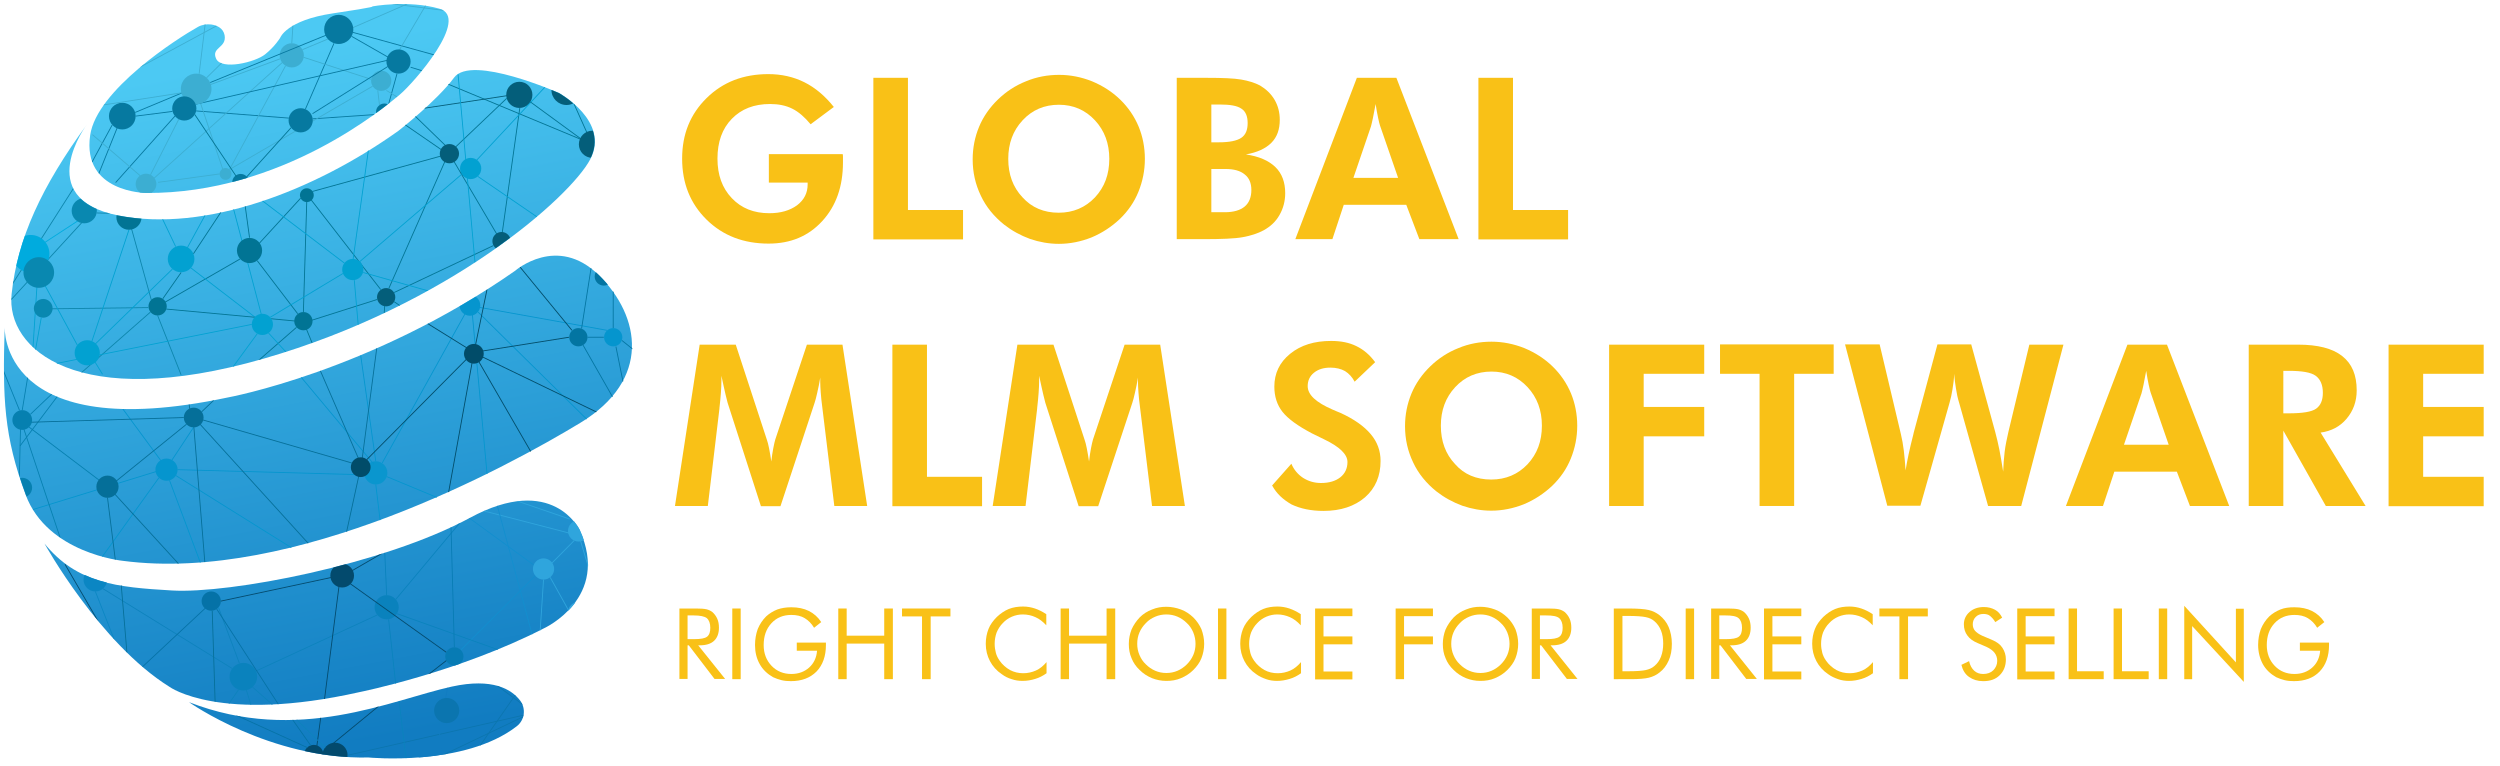 <?xml version="1.0" encoding="utf-8"?>
<!-- Generator: Adobe Illustrator 27.0.0, SVG Export Plug-In . SVG Version: 6.00 Build 0)  -->
<svg version="1.1" id="Layer_1" xmlns="http://www.w3.org/2000/svg" xmlns:xlink="http://www.w3.org/1999/xlink" x="0px" y="0px"
	 viewBox="0 0 1011.9 310" style="enable-background:new 0 0 1011.9 310;" xml:space="preserve">
<style type="text/css">
	.st0{fill:#F9C117;}
	.st1{fill:url(#SVGID_1_);}
	.st2{fill:url(#SVGID_00000100378130817364891760000010181029584897017218_);}
	.st3{fill:url(#SVGID_00000174600558391703702530000000856009713790980526_);}
	.st4{fill:url(#SVGID_00000002347121842930583690000008095486080035736723_);}
	.st5{fill:url(#SVGID_00000121258406000046307310000010563819568658793601_);}
	.st6{clip-path:url(#SVGID_00000037670156679587372580000014819880090734758785_);}
	.st7{fill:#117CC1;}
	.st8{fill:#034A6D;}
	.st9{fill:none;stroke:#034A6D;stroke-width:0.354;stroke-miterlimit:10;}
	.st10{fill:none;stroke:#0B75AF;stroke-width:0.354;stroke-miterlimit:10;}
	.st11{fill:none;stroke:#0A82BD;stroke-width:0.354;stroke-miterlimit:10;}
	.st12{fill:none;stroke:#0D82BD;stroke-width:0.354;stroke-miterlimit:10;}
	.st13{fill:none;stroke:#0572A7;stroke-width:0.354;stroke-miterlimit:10;}
	.st14{fill:none;stroke:#117CC1;stroke-width:0.354;stroke-miterlimit:10;}
	.st15{fill:#0B75AF;}
	.st16{clip-path:url(#SVGID_00000041282612653721544180000014612021161948950665_);}
	.st17{fill:#34A6DE;}
	.st18{fill:#2FA5DD;}
	.st19{fill:#0A82BD;}
	.st20{fill:#0572A7;}
	.st21{fill:#0B86C3;}
	.st22{fill:none;stroke:#2FA5DD;stroke-width:0.354;stroke-miterlimit:10;}
	.st23{fill:none;stroke:#128ECE;stroke-width:0.354;stroke-miterlimit:10;}
	.st24{fill:none;stroke:#0B86C3;stroke-width:0.354;stroke-miterlimit:10;}
	.st25{fill:none;stroke:#077BB4;stroke-width:0.354;stroke-miterlimit:10;}
	.st26{fill:none;stroke:#056F99;stroke-width:0.354;stroke-miterlimit:10;}
	.st27{fill:#077BB4;}
	.st28{clip-path:url(#SVGID_00000046310269206364759930000014400817922524931754_);}
	.st29{fill:#0A96CE;}
	.st30{fill:#056F99;}
	.st31{fill:#0595CE;}
	.st32{fill:#0680B0;}
	.st33{fill:#0375A2;}
	.st34{fill:none;stroke:#014C69;stroke-width:0.354;stroke-miterlimit:10;}
	.st35{fill:none;stroke:#0375A2;stroke-width:0.354;stroke-miterlimit:10;}
	.st36{fill:none;stroke:#0595CE;stroke-width:0.354;stroke-miterlimit:10;}
	.st37{fill:#014C69;}
	.st38{fill:none;stroke:#0680B0;stroke-width:0.354;stroke-miterlimit:10;}
	.st39{clip-path:url(#SVGID_00000009587352326207352220000016404016061870448790_);}
	.st40{fill:#045E7A;}
	.st41{fill:#017494;}
	.st42{fill:#02A1D1;}
	.st43{fill:none;stroke:#017494;stroke-width:0.354;stroke-miterlimit:10;}
	.st44{fill:none;stroke:#045E7A;stroke-width:0.354;stroke-miterlimit:10;}
	.st45{fill:none;stroke:#0C85AC;stroke-width:0.354;stroke-miterlimit:10;}
	.st46{fill:#00ABDE;}
	.st47{fill:none;stroke:#02A1D1;stroke-width:0.354;stroke-miterlimit:10;}
	.st48{fill:none;}
	.st49{fill:#0988B0;}
	.st50{fill:none;stroke:#00ABDE;stroke-width:0.354;stroke-miterlimit:10;}
	.st51{clip-path:url(#SVGID_00000089576574355978570060000008548925411654776215_);}
	.st52{fill:#0679A0;}
	.st53{fill:#3CAED2;}
	.st54{fill:none;stroke:#0679A0;stroke-width:0.354;stroke-miterlimit:10;}
	.st55{fill:none;stroke:#3CAED2;stroke-width:0.354;stroke-miterlimit:10;}
</style>
<g>
	<path class="st0" d="M311.3,62.4h29.8c0.1,0.4,0.1,0.8,0.1,1.2c0,0.4,0,1.1,0,2.1c0,9.8-2.8,17.7-8.4,23.8
		c-5.6,6.1-12.8,9.1-21.7,9.1c-10.1,0-18.5-3.2-25.1-9.7c-6.6-6.5-9.9-14.7-9.9-24.7c0-9.9,3.3-18,9.9-24.5c6.6-6.5,14.9-9.7,25-9.7
		c5.3,0,10.2,1.1,14.6,3.3c4.4,2.2,8.4,5.6,11.9,10l-9.4,7c-2.4-2.9-4.8-5-7.4-6.3c-2.6-1.3-5.6-1.9-9-1.9c-6.5,0-11.6,2-15.5,6
		c-3.9,4-5.8,9.4-5.8,16.1c0,6.6,1.9,11.9,5.8,16c3.9,4.1,8.9,6.1,15.2,6.1c4.6,0,8.3-1.1,11.2-3.2c2.9-2.2,4.3-5,4.3-8.5v-0.7
		h-15.7V62.4z"/>
	<path class="st0" d="M353.5,96.8V31.5h14v53.5h22.3v11.9H353.5z"/>
	<path class="st0" d="M463.4,64.3c0,4.7-0.9,9.1-2.6,13.3c-1.7,4.2-4.2,7.8-7.5,11c-3.4,3.2-7.2,5.7-11.5,7.5
		c-4.3,1.7-8.7,2.6-13.2,2.6c-4,0-7.9-0.7-11.7-2c-3.8-1.4-7.3-3.3-10.5-5.8c-4.1-3.3-7.3-7.2-9.4-11.7c-2.2-4.6-3.3-9.4-3.3-14.7
		c0-4.7,0.9-9.1,2.6-13.2c1.7-4.1,4.3-7.8,7.6-11c3.3-3.2,7.1-5.7,11.4-7.4c4.3-1.8,8.8-2.6,13.4-2.6c4.6,0,9,0.9,13.3,2.6
		c4.3,1.8,8.1,4.2,11.4,7.4c3.3,3.2,5.8,6.9,7.5,11C462.5,55.2,463.4,59.6,463.4,64.3z M428.5,86.1c5.9,0,10.8-2.1,14.7-6.2
		c3.9-4.2,5.8-9.3,5.8-15.6c0-6.2-1.9-11.4-5.8-15.6c-3.9-4.2-8.8-6.3-14.6-6.3c-5.9,0-10.8,2.1-14.7,6.3c-3.9,4.2-5.8,9.4-5.8,15.6
		c0,6.3,1.9,11.5,5.8,15.6C417.6,84,422.5,86.1,428.5,86.1z"/>
	<path class="st0" d="M476.3,96.8V31.5h12.2c6.3,0,11,0.2,13.9,0.7c2.9,0.5,5.5,1.3,7.6,2.4c2.5,1.5,4.5,3.4,5.9,5.8
		c1.4,2.4,2.1,5.1,2.1,8.1c0,3.9-1.1,7-3.4,9.3c-2.3,2.3-5.7,3.9-10.3,4.7c5.3,0.8,9.2,2.5,11.9,5.1c2.7,2.6,4,6.2,4,10.6
		c0,3.2-0.8,6.2-2.3,8.8c-1.5,2.7-3.7,4.7-6.4,6.2c-2.4,1.3-5.2,2.2-8.5,2.8c-3.2,0.6-8.6,0.8-16.1,0.8h-1.4H476.3z M490.3,57.6h3.1
		c4.2,0,7.2-0.6,9-1.8c1.8-1.2,2.6-3.2,2.6-6c0-2.7-0.8-4.7-2.5-5.8c-1.7-1.2-4.6-1.7-8.8-1.7h-3.4V57.6z M490.3,85.9h5.5
		c3.5,0,6.2-0.8,8-2.3c1.8-1.5,2.7-3.8,2.7-6.7c0-2.8-0.9-4.9-2.7-6.3c-1.8-1.5-4.4-2.2-7.8-2.2h-5.7V85.9z"/>
	<path class="st0" d="M524.3,96.8l24.9-65.3h16l25.2,65.3h-15.9l-5.3-13.9h-25.3l-4.6,13.9H524.3z M565.9,72l-7.3-21.1
		c-0.2-0.6-0.5-1.7-0.8-3.2c-0.3-1.5-0.7-3.4-1-5.6c-0.4,2.1-0.8,4-1.1,5.7c-0.4,1.7-0.6,2.8-0.8,3.4L547.8,72H565.9z"/>
	<path class="st0" d="M598.4,96.8V31.5h14v53.5h22.3v11.9H598.4z"/>
	<path class="st0" d="M273.2,204.8l10-65.3h14.6l12.6,38.5c0.3,0.8,0.6,2,0.9,3.5c0.3,1.5,0.6,3.3,0.9,5.3c0.2-2,0.5-3.8,0.8-5.4
		c0.3-1.6,0.6-2.8,0.8-3.5l12.8-38.4H341l10,65.3h-13.3l-4.8-39.4c-0.4-2.9-0.6-5.1-0.7-6.6c-0.1-1.5-0.2-2.9-0.2-4.1
		c0-0.7,0-1.2,0-1.5c0-0.3,0-0.6,0.1-0.9c-0.4,2.6-0.9,4.8-1.3,6.6c-0.4,1.9-0.8,3.3-1.1,4.2l-13.8,41.8h-7.9L294.5,163
		c-0.1-0.4-0.4-1.5-0.8-3.2c-0.4-1.8-1-4.3-1.7-7.7v1.9c0,3-0.3,6.8-0.8,11.2l0,0.2l-4.7,39.4H273.2z"/>
	<path class="st0" d="M361.2,204.8v-65.3h14v53.5h22.3v11.9H361.2z"/>
	<path class="st0" d="M401.8,204.8l10-65.3h14.6l12.6,38.5c0.3,0.8,0.6,2,0.9,3.5c0.3,1.5,0.6,3.3,0.9,5.3c0.2-2,0.5-3.8,0.8-5.4
		c0.3-1.6,0.6-2.8,0.8-3.5l12.8-38.4h14.4l10,65.3h-13.3l-4.8-39.4c-0.4-2.9-0.6-5.1-0.7-6.6c-0.1-1.5-0.2-2.9-0.2-4.1
		c0-0.7,0-1.2,0-1.5c0-0.3,0-0.6,0.1-0.9c-0.4,2.6-0.9,4.8-1.3,6.6c-0.4,1.9-0.8,3.3-1.1,4.2l-13.8,41.8h-7.9L423.1,163
		c-0.1-0.4-0.4-1.5-0.8-3.2c-0.4-1.8-1-4.3-1.7-7.7v1.9c0,3-0.3,6.8-0.8,11.2l0,0.2l-4.7,39.4H401.8z"/>
	<path class="st0" d="M514.9,196.5l7.8-8.8c1,2.4,2.6,4.3,4.7,5.7c2.2,1.4,4.6,2.1,7.3,2.1c3.3,0,5.9-0.8,7.8-2.3
		c1.9-1.5,2.9-3.6,2.9-6.2c0-3.1-3.2-6.2-9.5-9.2c-2.1-1-3.7-1.8-4.9-2.4c-5.7-3-9.7-5.9-11.9-8.7c-2.2-2.8-3.3-6.2-3.3-10.2
		c0-5.4,2.1-9.8,6.4-13.3c4.3-3.5,9.8-5.2,16.6-5.2c4,0,7.4,0.7,10.2,2.1c2.9,1.4,5.4,3.5,7.6,6.5l-8.3,7.9c-1-1.9-2.3-3.3-3.9-4.3
		c-1.6-0.9-3.6-1.4-5.9-1.4c-2.8,0-5,0.7-6.7,2.1c-1.7,1.4-2.5,3.2-2.5,5.4c0,3.5,3.4,6.6,10.1,9.5c1.3,0.6,2.4,1,3.1,1.3
		c5.5,2.5,9.6,5.4,12.3,8.6c2.7,3.2,4,6.8,4,10.9c0,6.1-2.1,11-6.3,14.7c-4.2,3.6-9.8,5.5-16.8,5.5c-5,0-9.3-0.9-12.9-2.6
		C519.3,202.2,516.7,199.8,514.9,196.5z"/>
	<path class="st0" d="M638.4,172.3c0,4.7-0.9,9.1-2.6,13.3s-4.2,7.8-7.5,11c-3.4,3.2-7.2,5.7-11.5,7.5c-4.3,1.7-8.7,2.6-13.2,2.6
		c-4,0-7.9-0.7-11.7-2c-3.8-1.4-7.3-3.3-10.5-5.8c-4.1-3.3-7.3-7.2-9.4-11.7c-2.2-4.6-3.3-9.4-3.3-14.7c0-4.7,0.9-9.1,2.6-13.2
		c1.7-4.1,4.3-7.8,7.6-11c3.3-3.2,7.1-5.7,11.4-7.4c4.3-1.8,8.8-2.6,13.4-2.6c4.6,0,9,0.9,13.3,2.6c4.3,1.8,8.1,4.2,11.4,7.4
		c3.3,3.2,5.8,6.9,7.5,11C637.5,163.2,638.4,167.6,638.4,172.3z M603.6,194.1c5.9,0,10.8-2.1,14.7-6.2c3.9-4.2,5.8-9.3,5.8-15.6
		c0-6.2-1.9-11.4-5.8-15.6c-3.9-4.2-8.8-6.3-14.6-6.3c-5.9,0-10.8,2.1-14.7,6.3c-3.9,4.2-5.8,9.4-5.8,15.6c0,6.3,1.9,11.5,5.8,15.6
		C592.6,192,597.5,194.1,603.6,194.1z"/>
	<path class="st0" d="M651.3,204.8v-65.3h38.5v11.8h-24.5v13.4h24.5v11.9h-24.5v28.2H651.3z"/>
	<path class="st0" d="M726.2,151.3v53.5h-14v-53.5h-16v-11.9h46v11.9H726.2z"/>
	<path class="st0" d="M797.9,139.5l9.7,35.4c0.6,2.3,1.2,4.7,1.7,7.3c0.5,2.6,1,5.5,1.5,8.7c0.1-2.7,0.3-5.4,0.6-8
		c0.3-2.6,0.9-5.3,1.5-8l8.5-35.4h13.8l-17.1,65.3h-13.4l-11.7-41.7c-0.6-1.9-1-3.8-1.3-5.8c-0.3-1.9-0.6-3.9-0.7-6
		c-0.1,2.2-0.4,4.3-0.7,6.2c-0.3,2-0.7,3.8-1.2,5.5l-11.8,41.7h-13.4l-17.1-65.3h14l8.6,36.3c0.5,2.1,0.9,4.3,1.2,6.8
		c0.3,2.4,0.5,5.1,0.7,7.9c0.6-3.8,1.6-8.6,3.1-14.4l0.2-0.9l9.6-35.7H797.9z"/>
	<path class="st0" d="M836.2,204.8l24.9-65.3h16l25.2,65.3h-15.9l-5.3-13.9h-25.3l-4.6,13.9H836.2z M877.8,180l-7.3-21.1
		c-0.2-0.6-0.5-1.7-0.8-3.2c-0.3-1.5-0.7-3.4-1-5.6c-0.4,2.1-0.8,4-1.1,5.7c-0.4,1.7-0.6,2.8-0.8,3.4l-7.1,20.8H877.8z"/>
	<path class="st0" d="M957.5,204.8h-16.1l-17.2-30.5v30.5h-14v-65.3h20c7.9,0,13.9,1.5,17.8,4.6c4,3.1,5.9,7.7,5.9,13.9
		c0,4.5-1.4,8.3-4.1,11.5c-2.7,3.2-6.2,5-10.5,5.6L957.5,204.8z M924.2,167.3h2.1c5.7,0,9.4-0.6,11.2-1.9s2.7-3.4,2.7-6.4
		c0-3.2-1-5.5-2.9-6.9c-1.9-1.4-5.6-2-11-2h-2.1V167.3z"/>
	<path class="st0" d="M966.8,204.8v-65.3h38.5v11.8h-24.5v13.4h24.5v11.9h-24.5v16.4h24.5v11.9H966.8z"/>
</g>
<g>
	<g>
		<path class="st0" d="M275,274.9v-28.6h6.7c1.9,0,3.3,0.1,4.2,0.3c0.9,0.2,1.7,0.6,2.4,1.1c0.8,0.7,1.5,1.6,2,2.7s0.7,2.3,0.7,3.7
			c0,2.3-0.7,4.1-2,5.3s-3.2,1.8-5.8,1.8h-0.6l10.9,13.6h-4.3l-10.4-13.6h-0.5v13.6H275z M278.3,249.1v9.6h2.6c2.7,0,4.4-0.3,5.3-1
			s1.3-1.9,1.3-3.6c0-1.8-0.5-3.1-1.4-3.9c-0.9-0.7-2.7-1.1-5.3-1.1H278.3z"/>
		<path class="st0" d="M296.4,274.9v-28.6h3.4v28.6H296.4z"/>
		<path class="st0" d="M322.5,260.1h11.8v1c0,4.5-1.3,8.1-3.8,10.7c-2.6,2.6-6,3.9-10.4,3.9c-1.3,0-2.6-0.1-3.8-0.4
			c-1.2-0.3-2.3-0.7-3.4-1.2c-2.3-1.3-4.2-3.1-5.4-5.3c-1.3-2.3-1.9-4.9-1.9-7.7c0-2.4,0.4-4.5,1.1-6.5c0.8-1.9,1.9-3.6,3.4-5.1
			c1.3-1.2,2.8-2.1,4.5-2.8c1.7-0.6,3.6-0.9,5.7-0.9c2.7,0,5.1,0.5,7.1,1.5c2,1,3.7,2.5,5,4.5l-2.9,2.3c-1-1.7-2.3-3-3.8-3.9
			c-1.5-0.9-3.3-1.3-5.4-1.3c-3.3,0-6,1.1-8.1,3.4s-3.1,5.2-3.1,8.8c0,3.4,1.1,6.2,3.2,8.4c2.1,2.2,4.8,3.3,8,3.3
			c2.9,0,5.3-0.9,7.2-2.6c1.9-1.7,3-4,3.2-6.8h-8.2V260.1z"/>
		<path class="st0" d="M339.3,274.9v-28.6h3.4v11h15.2v-11h3.5v28.6h-3.5v-14.4h-15.2v14.4H339.3z"/>
		<path class="st0" d="M373.2,274.9v-25.4h-8.1v-3.2h19.6v3.2h-8v25.4H373.2z"/>
		<path class="st0" d="M423.5,253.1c-1.4-1.5-2.8-2.6-4.4-3.3c-1.5-0.7-3.3-1.1-5.1-1.1c-1.5,0-3,0.3-4.4,0.9
			c-1.4,0.6-2.7,1.5-3.7,2.6c-1.1,1.1-1.9,2.4-2.5,3.8c-0.5,1.4-0.8,2.9-0.8,4.6c0,1.3,0.2,2.6,0.5,3.7c0.3,1.1,0.8,2.1,1.5,3.1
			c1.1,1.6,2.6,2.9,4.2,3.8c1.7,0.9,3.5,1.3,5.4,1.3c1.8,0,3.5-0.4,5.1-1.1s3-1.9,4.3-3.4v4.5c-1.4,1-2.9,1.8-4.6,2.3
			c-1.6,0.5-3.3,0.8-5.1,0.8c-1.5,0-3-0.2-4.4-0.7c-1.4-0.4-2.8-1.1-4-2c-2.1-1.4-3.7-3.2-4.8-5.3c-1.1-2.1-1.7-4.4-1.7-7
			c0-2.2,0.4-4.2,1.1-6c0.7-1.8,1.9-3.4,3.4-4.9c1.5-1.4,3.1-2.5,4.8-3.2c1.8-0.7,3.7-1,5.8-1c1.7,0,3.3,0.3,4.8,0.8
			c1.5,0.5,3.1,1.3,4.6,2.3V253.1z"/>
		<path class="st0" d="M429.3,274.9v-28.6h3.4v11h15.2v-11h3.5v28.6h-3.5v-14.4h-15.2v14.4H429.3z"/>
		<path class="st0" d="M487.4,260.6c0,2-0.4,4-1.1,5.8s-1.9,3.4-3.3,4.8s-3.1,2.5-5,3.3s-3.8,1.1-5.9,1.1s-4-0.4-5.8-1.1
			c-1.9-0.8-3.5-1.8-5-3.3c-1.5-1.4-2.6-3-3.3-4.8c-0.8-1.8-1.1-3.7-1.1-5.8c0-2,0.4-4,1.1-5.8c0.8-1.8,1.9-3.4,3.3-4.9
			c1.4-1.4,3.1-2.5,5-3.2c1.9-0.8,3.8-1.1,5.8-1.1c2,0,4,0.4,5.9,1.1s3.5,1.8,5,3.2c1.4,1.4,2.5,3,3.3,4.8
			C487,256.6,487.4,258.6,487.4,260.6z M472.1,272.4c1.6,0,3.1-0.3,4.5-0.9s2.7-1.5,3.8-2.6c1.1-1.1,2-2.4,2.6-3.8s0.9-2.9,0.9-4.5
			c0-1.6-0.3-3.1-0.9-4.6c-0.6-1.4-1.4-2.7-2.6-3.8c-1.1-1.1-2.4-2-3.8-2.6s-2.9-0.9-4.5-0.9c-1.6,0-3.1,0.3-4.5,0.9
			s-2.7,1.4-3.8,2.6c-1.1,1.1-2,2.4-2.6,3.8c-0.6,1.4-0.9,2.9-0.9,4.6c0,1.6,0.3,3.1,0.9,4.5c0.6,1.4,1.4,2.7,2.6,3.8
			c1.1,1.1,2.4,2,3.8,2.6C469,272.1,470.5,272.4,472.1,272.4z"/>
		<path class="st0" d="M493,274.9v-28.6h3.4v28.6H493z"/>
		<path class="st0" d="M526.5,253.1c-1.4-1.5-2.8-2.6-4.4-3.3s-3.3-1.1-5.1-1.1c-1.5,0-3,0.3-4.4,0.9s-2.7,1.5-3.7,2.6
			c-1.1,1.1-1.9,2.4-2.5,3.8c-0.5,1.4-0.8,2.9-0.8,4.6c0,1.3,0.2,2.6,0.5,3.7s0.8,2.1,1.5,3.1c1.1,1.6,2.6,2.9,4.2,3.8
			s3.5,1.3,5.4,1.3c1.8,0,3.5-0.4,5.1-1.1s3-1.9,4.3-3.4v4.5c-1.4,1-2.9,1.8-4.6,2.3s-3.3,0.8-5.1,0.8c-1.5,0-3-0.2-4.4-0.7
			s-2.8-1.1-4-2c-2.1-1.4-3.7-3.2-4.8-5.3s-1.7-4.4-1.7-7c0-2.2,0.4-4.2,1.1-6c0.7-1.8,1.9-3.4,3.4-4.9c1.5-1.4,3.1-2.5,4.8-3.2
			s3.7-1,5.8-1c1.7,0,3.3,0.3,4.8,0.8s3.1,1.3,4.6,2.3V253.1z"/>
		<path class="st0" d="M532.3,274.9v-28.6h15.1v3.1h-11.7v8.2h11.7v3.2h-11.7v11h11.7v3.2H532.3z"/>
		<path class="st0" d="M564.9,274.9v-28.6H580v3.1h-11.7v8.2H580v3.2h-11.7v14.1H564.9z"/>
		<path class="st0" d="M614.5,260.6c0,2-0.4,4-1.1,5.8s-1.9,3.4-3.3,4.8s-3.1,2.5-5,3.3s-3.8,1.1-5.9,1.1s-4-0.4-5.8-1.1
			c-1.9-0.8-3.5-1.8-5-3.3c-1.5-1.4-2.6-3-3.3-4.8c-0.8-1.8-1.1-3.7-1.1-5.8c0-2,0.4-4,1.1-5.8c0.8-1.8,1.9-3.4,3.3-4.9
			c1.4-1.4,3.1-2.5,5-3.2c1.9-0.8,3.8-1.1,5.8-1.1c2,0,4,0.4,5.9,1.1s3.5,1.8,5,3.2c1.4,1.4,2.5,3,3.3,4.8
			C614.1,256.6,614.5,258.6,614.5,260.6z M599.2,272.4c1.6,0,3.1-0.3,4.5-0.9s2.7-1.5,3.8-2.6c1.1-1.1,2-2.4,2.6-3.8
			s0.9-2.9,0.9-4.5c0-1.6-0.3-3.1-0.9-4.6c-0.6-1.4-1.4-2.7-2.6-3.8c-1.1-1.1-2.4-2-3.8-2.6s-2.9-0.9-4.5-0.9
			c-1.6,0-3.1,0.3-4.5,0.9s-2.7,1.4-3.8,2.6c-1.1,1.1-2,2.4-2.6,3.8c-0.6,1.4-0.9,2.9-0.9,4.6c0,1.6,0.3,3.1,0.9,4.5
			c0.6,1.4,1.4,2.7,2.6,3.8c1.1,1.1,2.4,2,3.8,2.6C596.1,272.1,597.6,272.4,599.2,272.4z"/>
		<path class="st0" d="M620,274.9v-28.6h6.7c1.9,0,3.3,0.1,4.2,0.3s1.7,0.6,2.4,1.1c0.8,0.7,1.5,1.6,2,2.7s0.7,2.3,0.7,3.7
			c0,2.3-0.7,4.1-2,5.3s-3.2,1.8-5.8,1.8h-0.6l10.9,13.6h-4.3l-10.4-13.6h-0.5v13.6H620z M623.3,249.1v9.6h2.6c2.7,0,4.4-0.3,5.3-1
			s1.3-1.9,1.3-3.6c0-1.8-0.5-3.1-1.4-3.9s-2.7-1.1-5.3-1.1H623.3z"/>
		<path class="st0" d="M653.2,274.9v-28.6h5.5c4.1,0,6.9,0.2,8.6,0.6s3.1,1.1,4.4,2.1c1.6,1.3,2.9,2.9,3.7,4.8s1.3,4.2,1.3,6.8
			c0,2.6-0.4,4.8-1.3,6.8s-2.1,3.6-3.7,4.8c-1.2,1-2.7,1.7-4.3,2.1s-4.1,0.6-7.5,0.6h-1.2H653.2z M656.7,271.7h2.2
			c3.5,0,6-0.2,7.3-0.5s2.5-0.8,3.4-1.6c1.2-1,2.1-2.2,2.7-3.8s0.9-3.3,0.9-5.3c0-2-0.3-3.8-0.9-5.3c-0.6-1.5-1.5-2.8-2.7-3.8
			c-0.9-0.8-2-1.3-3.4-1.6s-3.8-0.5-7.3-0.5h-2.2V271.7z"/>
		<path class="st0" d="M682.3,274.9v-28.6h3.4v28.6H682.3z"/>
		<path class="st0" d="M692.6,274.9v-28.6h6.7c1.9,0,3.3,0.1,4.2,0.3s1.7,0.6,2.4,1.1c0.8,0.7,1.5,1.6,2,2.7s0.7,2.3,0.7,3.7
			c0,2.3-0.7,4.1-2,5.3s-3.2,1.8-5.8,1.8h-0.6l10.9,13.6h-4.3l-10.4-13.6h-0.5v13.6H692.6z M695.9,249.1v9.6h2.6
			c2.7,0,4.4-0.3,5.3-1s1.3-1.9,1.3-3.6c0-1.8-0.5-3.1-1.4-3.9s-2.7-1.1-5.3-1.1H695.9z"/>
		<path class="st0" d="M714,274.9v-28.6h15.1v3.1h-11.7v8.2h11.7v3.2h-11.7v11h11.7v3.2H714z"/>
		<path class="st0" d="M758,253.1c-1.4-1.5-2.8-2.6-4.4-3.3s-3.3-1.1-5.1-1.1c-1.5,0-3,0.3-4.4,0.9s-2.7,1.5-3.7,2.6
			c-1.1,1.1-1.9,2.4-2.5,3.8c-0.5,1.4-0.8,2.9-0.8,4.6c0,1.3,0.2,2.6,0.5,3.7s0.8,2.1,1.5,3.1c1.1,1.6,2.6,2.9,4.2,3.8
			s3.5,1.3,5.4,1.3c1.8,0,3.5-0.4,5.1-1.1s3-1.9,4.3-3.4v4.5c-1.4,1-2.9,1.8-4.6,2.3s-3.3,0.8-5.1,0.8c-1.5,0-3-0.2-4.4-0.7
			s-2.8-1.1-4-2c-2.1-1.4-3.7-3.2-4.8-5.3s-1.7-4.4-1.7-7c0-2.2,0.4-4.2,1.1-6c0.7-1.8,1.9-3.4,3.4-4.9c1.5-1.4,3.1-2.5,4.8-3.2
			s3.7-1,5.8-1c1.7,0,3.3,0.3,4.8,0.8s3.1,1.3,4.6,2.3V253.1z"/>
		<path class="st0" d="M768.8,274.9v-25.4h-8.1v-3.2h19.6v3.2h-8v25.4H768.8z"/>
		<path class="st0" d="M806.3,259c1.9,0.8,3.3,1.8,4.2,3.2s1.4,2.9,1.4,4.7c0,2.6-0.8,4.7-2.5,6.4s-3.9,2.4-6.7,2.4
			c-2.3,0-4.1-0.6-5.7-1.7s-2.6-2.8-3.1-4.9l3.1-1.5c0.4,1.7,1.1,3,2.1,3.9s2.2,1.3,3.6,1.3c1.7,0,3.1-0.5,4.1-1.5s1.6-2.3,1.6-3.8
			c0-1.3-0.4-2.4-1.1-3.3s-1.8-1.7-3.3-2.4l-3.5-1.5c-1.9-0.8-3.3-1.8-4.2-3.1c-0.9-1.2-1.4-2.7-1.4-4.5c0-2,0.8-3.7,2.3-5
			s3.4-2,5.8-2c1.7,0,3.2,0.4,4.5,1.1s2.2,1.8,2.9,3.2l-2.8,1.8c-0.6-1.1-1.4-1.9-2.1-2.5s-1.7-0.8-2.7-0.8c-1.3,0-2.3,0.4-3.1,1.2
			s-1.2,1.8-1.2,3c0,1,0.3,1.9,0.9,2.6s1.6,1.4,2.9,2L806.3,259z"/>
		<path class="st0" d="M816.5,274.9v-28.6h15.1v3.1h-11.7v8.2h11.7v3.2h-11.7v11h11.7v3.2H816.5z"/>
		<path class="st0" d="M837.3,274.9v-28.6h3.4v25.4h10.8v3.2H837.3z"/>
		<path class="st0" d="M855.5,274.9v-28.6h3.4v25.4h10.8v3.2H855.5z"/>
		<path class="st0" d="M873.8,274.9v-28.6h3.4v28.6H873.8z"/>
		<path class="st0" d="M884.1,274.9v-29.7l20.9,22.9v-21.7h3.2V276l-20.9-22.6v21.5H884.1z"/>
		<path class="st0" d="M930.9,260.1h11.8v1c0,4.5-1.3,8.1-3.8,10.7s-6,3.9-10.4,3.9c-1.3,0-2.6-0.1-3.8-0.4s-2.3-0.7-3.4-1.2
			c-2.3-1.3-4.2-3.1-5.4-5.3s-1.9-4.9-1.9-7.7c0-2.4,0.4-4.5,1.1-6.5c0.8-1.9,1.9-3.6,3.4-5.1c1.3-1.2,2.8-2.1,4.5-2.8
			s3.6-0.9,5.7-0.9c2.7,0,5.1,0.5,7.1,1.5s3.7,2.5,5,4.5l-2.9,2.3c-1-1.7-2.3-3-3.8-3.9s-3.3-1.3-5.4-1.3c-3.3,0-6,1.1-8.1,3.4
			s-3.1,5.2-3.1,8.8c0,3.4,1.1,6.2,3.2,8.4s4.8,3.3,8,3.3c2.9,0,5.3-0.9,7.2-2.6s3-4,3.2-6.8h-8.2V260.1z"/>
	</g>
</g>
<g>
	<linearGradient id="SVGID_1_" gradientUnits="userSpaceOnUse" x1="94.131" y1="25.555" x2="147.099" y2="300.482">
		<stop  offset="0" style="stop-color:#4CC9F3"/>
		<stop  offset="1" style="stop-color:#117CC1"/>
	</linearGradient>
	<path class="st1" d="M76.5,284.2c0,0,32.8,23.3,72.7,22.4c0,0,38.7,3.8,59.9-12.6c3.3-2.5,3.9-7.2,1.4-10.5
		c-3.5-4.5-11.1-9.2-27.6-5.6C158.4,283.3,120.6,301.4,76.5,284.2z"/>
	
		<linearGradient id="SVGID_00000166637910330831982930000002001042664922702758_" gradientUnits="userSpaceOnUse" x1="90.155" y1="26.321" x2="143.122" y2="301.248">
		<stop  offset="0" style="stop-color:#4CC9F3"/>
		<stop  offset="1" style="stop-color:#117CC1"/>
	</linearGradient>
	<path style="fill:url(#SVGID_00000166637910330831982930000002001042664922702758_);" d="M18,220c0,0,22.3,40.4,50.6,58
		c0,0,20.2,14.9,77.1,2.1c0,0,39.9-8,74.5-25.8c0,0,27-12.3,14.4-39.8c0,0-10.8-23.1-44.4-4.9c-35.1,19-97.5,30.8-120.6,29.4
		C47.1,237.7,31.1,236.1,18,220z"/>
	
		<linearGradient id="SVGID_00000145755671497773666520000006769533856726092422_" gradientUnits="userSpaceOnUse" x1="104.223" y1="23.61" x2="157.19" y2="298.538">
		<stop  offset="0" style="stop-color:#4CC9F3"/>
		<stop  offset="1" style="stop-color:#117CC1"/>
	</linearGradient>
	<path style="fill:url(#SVGID_00000145755671497773666520000006769533856726092422_);" d="M1.9,132.3c0,0-2.4,48.2,90.2,28.6
		c0,0,58-10.5,116.4-51.3c0,0,17-14.9,33.9,1.8s21.3,42.3-7.6,59.8s-115.6,65-185.1,55.8c0,0-30.5-3-39.3-26.7S1,161.3,1.9,132.3z"
		/>
	
		<linearGradient id="SVGID_00000075860056155065059210000008446884683370037140_" gradientUnits="userSpaceOnUse" x1="109.642" y1="22.566" x2="162.61" y2="297.494">
		<stop  offset="0" style="stop-color:#4CC9F3"/>
		<stop  offset="1" style="stop-color:#117CC1"/>
	</linearGradient>
	<path style="fill:url(#SVGID_00000075860056155065059210000008446884683370037140_);" d="M35.3,50.2c0,0-22.7,30,12.5,37
		s79.3-9.9,113.4-34.2c0,0,15.6-12.1,22.6-21.6s42.6,6.3,42.6,6.3s20.6,11.5,12.5,26.8c-8.1,15.3-57.2,59.1-132.3,80.7
		S2.3,141.4,4.7,119S16.7,75.7,35.3,50.2z"/>
	
		<linearGradient id="SVGID_00000181083542483084490840000010143395761927860885_" gradientUnits="userSpaceOnUse" x1="106.734" y1="23.127" x2="159.702" y2="298.054">
		<stop  offset="0" style="stop-color:#4CC9F3"/>
		<stop  offset="1" style="stop-color:#117CC1"/>
	</linearGradient>
	<path style="fill:url(#SVGID_00000181083542483084490840000010143395761927860885_);" d="M80.1,10.9c1.6-0.9,3.5-1.2,5.3-1
		c2.3,0.3,4.9,1.4,5.5,4.3c1,5.3-5.6,4.9-3.4,9.6c2.2,4.7,15.8,1.4,19.8-1.8s6.1-6.7,6.1-6.7s2.5-7.1,21.4-9.9s15.8-2.8,15.8-2.8
		s14.5-2.7,27.2,0.9s-10.2,30-16.1,34.9c-5.9,4.9-47.5,40.1-102.6,39.7c0,0-26-0.1-22.6-23.4C39.2,36.4,71.7,15.6,80.1,10.9z"/>
	<g>
		<defs>
			<path id="SVGID_00000183215035812909556580000011495832690997304745_" d="M182.9,278c-24.5,5.2-62.3,23.4-106.4,6.2
				c0,0,32.8,23.3,72.7,22.4c0,0,38.7,3.8,59.9-12.6c3.3-2.5,3.9-7.2,1.4-10.5C207,279,199.4,274.4,182.9,278z"/>
		</defs>
		<clipPath id="SVGID_00000130645214343831425450000008415284159889611169_">
			<use xlink:href="#SVGID_00000183215035812909556580000011495832690997304745_"  style="overflow:visible;"/>
		</clipPath>
		<g style="clip-path:url(#SVGID_00000130645214343831425450000008415284159889611169_);">
			<circle class="st7" cx="174.5" cy="305.7" r="5.1"/>
			<circle class="st8" cx="135.6" cy="305.7" r="5.1"/>
			<circle class="st8" cx="127" cy="305.4" r="3.9"/>
			<line class="st9" x1="156.2" y1="283.4" x2="134" y2="301.6"/>
			<line class="st10" x1="220.1" y1="287.6" x2="140.7" y2="305.7"/>
			<line class="st10" x1="210.4" y1="278.7" x2="191.8" y2="305.4"/>
			<line class="st11" x1="161.5" y1="283.4" x2="164.8" y2="310.8"/>
			<line class="st9" x1="130" y1="289.1" x2="128.2" y2="302.3"/>
			<line class="st12" x1="120.1" y1="291.3" x2="131.6" y2="302.6"/>
			<line class="st13" x1="118.3" y1="291.1" x2="125.8" y2="301.8"/>
			<line class="st13" x1="124.4" y1="302.6" x2="91.4" y2="287.6"/>
			<line class="st10" x1="214.3" y1="287.2" x2="199.6" y2="276.3"/>
			<line class="st10" x1="214.3" y1="288.9" x2="177.4" y2="306.5"/>
			<line class="st14" x1="182.6" y1="269.6" x2="176.8" y2="303.7"/>
			<circle class="st15" cx="180.8" cy="287.6" r="5.1"/>
		</g>
	</g>
	<g>
		<defs>
			<path id="SVGID_00000114765869219369392770000001418546176472530313_" d="M190.3,209.6c-35.1,19-97.5,30.8-120.6,29.4
				c-22.5-1.4-38.5-2.9-51.6-19c0,0,22.3,40.4,50.6,58c0,0,20.2,14.9,77.1,2.1c0,0,39.9-8,74.5-25.8c0,0,27-12.3,14.4-39.8
				C234.7,214.5,223.9,191.4,190.3,209.6z"/>
		</defs>
		<clipPath id="SVGID_00000091001470018490138560000004610786894076613806_">
			<use xlink:href="#SVGID_00000114765869219369392770000001418546176472530313_"  style="overflow:visible;"/>
		</clipPath>
		<g style="clip-path:url(#SVGID_00000091001470018490138560000004610786894076613806_);">
			<circle class="st8" cx="138.5" cy="233" r="4.8"/>
			<circle class="st17" cx="234.2" cy="247.9" r="4.3"/>
			<circle class="st18" cx="234.2" cy="214.9" r="4.3"/>
			<circle class="st19" cx="98.5" cy="273.9" r="5.6"/>
			<circle class="st20" cx="85.5" cy="243.3" r="3.9"/>
			<circle class="st21" cx="38.6" cy="234.6" r="4.8"/>
			<line class="st12" x1="103.6" y1="271.6" x2="152.7" y2="248.9"/>
			<line class="st22" x1="220" y1="234.6" x2="218.4" y2="259"/>
			<line class="st22" x1="230" y1="246.8" x2="222.7" y2="233.7"/>
			<line class="st22" x1="234.8" y1="218.3" x2="240.6" y2="237.7"/>
			<line class="st22" x1="230.5" y1="215.8" x2="195" y2="206.6"/>
			<line class="st22" x1="230.6" y1="210.1" x2="206.7" y2="201.9"/>
			<line class="st23" x1="216.2" y1="228.8" x2="189" y2="209"/>
			<line class="st23" x1="201" y1="203.6" x2="216.6" y2="261.3"/>
			<line class="st23" x1="216.9" y1="232.8" x2="186.5" y2="263.1"/>
			<line class="st11" x1="160.7" y1="248.4" x2="206.7" y2="264.8"/>
			<line class="st11" x1="160.2" y1="242.6" x2="188.4" y2="208.9"/>
			<line class="st11" x1="157.3" y1="250.7" x2="160.6" y2="280.9"/>
			<line class="st11" x1="156.5" y1="241" x2="155.6" y2="220.5"/>
			<line class="st12" x1="96.9" y1="268.5" x2="88.4" y2="245.8"/>
			<line class="st12" x1="96.6" y1="279.1" x2="91.3" y2="286.8"/>
			<line class="st12" x1="99.7" y1="279.3" x2="102.8" y2="289.2"/>
			<line class="st12" x1="102.2" y1="278.1" x2="114" y2="288.5"/>
			<line class="st12" x1="94" y1="270.6" x2="41.7" y2="238.3"/>
			<line class="st13" x1="83.8" y1="245.5" x2="56.6" y2="270.9"/>
			<line class="st24" x1="46.8" y1="260.3" x2="38.6" y2="239.4"/>
			<line class="st9" x1="42.7" y1="256.6" x2="26.3" y2="228.4"/>
			<line class="st9" x1="134.7" y1="233.6" x2="89.4" y2="243.3"/>
			<line class="st9" x1="137.3" y1="236.6" x2="130.9" y2="286.5"/>
			<line class="st9" x1="141.6" y1="231.5" x2="156.5" y2="222.9"/>
			<line class="st9" x1="167.9" y1="277.3" x2="181" y2="267.1"/>
			<line class="st25" x1="183.9" y1="262" x2="182.5" y2="211.6"/>
			<line class="st22" x1="232.4" y1="218.8" x2="222.9" y2="228.4"/>
			<line class="st13" x1="87.7" y1="246.5" x2="115.6" y2="289.6"/>
			<line class="st26" x1="48.4" y1="228.9" x2="52.2" y2="273.9"/>
			<line class="st26" x1="85.9" y1="247.2" x2="87.2" y2="288.1"/>
			<circle class="st27" cx="183.9" cy="265.7" r="3.7"/>
			<circle class="st18" cx="220" cy="230.3" r="4.3"/>
			<circle class="st19" cx="156.5" cy="245.8" r="4.9"/>
			<line class="st9" x1="141.4" y1="236" x2="180.6" y2="264"/>
		</g>
	</g>
	<g>
		<defs>
			<path id="SVGID_00000063598421018651473520000004409257604463179195_" d="M242.5,111.4c-17-16.7-33.9-1.8-33.9-1.8
				c-58.4,40.8-116.4,51.3-116.4,51.3C2.1,180,1.9,134.9,1.9,132.4c-0.9,28.9-0.2,44.2,8.6,67.9C19.3,224,49.9,227,49.9,227
				c69.5,9.2,156.2-38.3,185.1-55.8S259.5,128.1,242.5,111.4z"/>
		</defs>
		<clipPath id="SVGID_00000067922253011075835320000007343337417275595931_">
			<use xlink:href="#SVGID_00000063598421018651473520000004409257604463179195_"  style="overflow:visible;"/>
		</clipPath>
		<g style="clip-path:url(#SVGID_00000067922253011075835320000007343337417275595931_);">
			<circle class="st29" cx="152.1" cy="191.4" r="4.7"/>
			<circle class="st30" cx="78.4" cy="169" r="4"/>
			<circle class="st31" cx="67.4" cy="190.1" r="4.5"/>
			<circle class="st32" cx="9" cy="197.4" r="4"/>
			<circle class="st33" cx="234.1" cy="136.5" r="3.7"/>
			<circle class="st33" cx="244.4" cy="111.9" r="3.7"/>
			<circle class="st31" cx="248.2" cy="136.5" r="3.7"/>
			<circle class="st31" cx="190.2" cy="123.6" r="4.2"/>
			<line class="st34" x1="191.1" y1="146.7" x2="181.5" y2="199.7"/>
			<line class="st34" x1="193.7" y1="146.2" x2="215.6" y2="184.1"/>
			<line class="st35" x1="249.3" y1="140.3" x2="252.8" y2="157.6"/>
			<line class="st35" x1="248.2" y1="132.8" x2="248.2" y2="116.5"/>
			<line class="st35" x1="251.7" y1="137.8" x2="258" y2="142.8"/>
			<line class="st35" x1="244.4" y1="136.5" x2="237.8" y2="136.5"/>
			<line class="st36" x1="245.7" y1="133.7" x2="194" y2="124.4"/>
			<line class="st36" x1="237.8" y1="170" x2="193.5" y2="126.3"/>
			<line class="st35" x1="235.4" y1="133" x2="239.6" y2="106.2"/>
			<line class="st35" x1="236" y1="139.7" x2="248.2" y2="161.1"/>
			<line class="st34" x1="194.5" y1="142.2" x2="230.3" y2="136.5"/>
			<line class="st34" x1="244.4" y1="168.2" x2="194.5" y2="144.1"/>
			<line class="st34" x1="208.2" y1="105.3" x2="231.5" y2="133.7"/>
			<line class="st36" x1="188.3" y1="126.9" x2="154.7" y2="187.4"/>
			<line class="st36" x1="152.1" y1="186.7" x2="146" y2="143.9"/>
			<line class="st36" x1="152.1" y1="196.1" x2="153.9" y2="211"/>
			<line class="st36" x1="151.4" y1="188" x2="118.9" y2="149.1"/>
			<line class="st36" x1="144.5" y1="192.1" x2="71.8" y2="190.1"/>
			<line class="st36" x1="71.2" y1="192.5" x2="121" y2="223.6"/>
			<line class="st36" x1="68.6" y1="194.4" x2="82.4" y2="231.2"/>
			<line class="st36" x1="64.3" y1="193.4" x2="41.2" y2="225.6"/>
			<line class="st36" x1="63.4" y1="190.8" x2="11.2" y2="206.9"/>
			<line class="st36" x1="65.3" y1="186.7" x2="48" y2="163.2"/>
			<line class="st36" x1="69.6" y1="186.2" x2="78.4" y2="172.9"/>
			<line class="st34" x1="148.4" y1="186.1" x2="188.9" y2="145.3"/>
			<line class="st26" x1="82.9" y1="227.5" x2="78.4" y2="172.1"/>
			<line class="st26" x1="43.5" y1="201.4" x2="46.8" y2="227.6"/>
			<line class="st26" x1="82.2" y1="170" x2="142.4" y2="187.4"/>
			<line class="st26" x1="145.1" y1="185.6" x2="128.2" y2="146.7"/>
			<line class="st26" x1="80.6" y1="171.3" x2="127.2" y2="222.6"/>
			<line class="st26" x1="145.3" y1="192.3" x2="139.8" y2="217.5"/>
			<line class="st36" x1="197.2" y1="192.5" x2="191.1" y2="126.3"/>
			<circle class="st37" cx="191.8" cy="143.2" r="4"/>
			<line class="st34" x1="189.4" y1="141.1" x2="172.5" y2="130.6"/>
			<line class="st38" x1="8.1" y1="180.5" x2="24" y2="159.4"/>
			<line class="st38" x1="42.3" y1="196" x2="11.8" y2="172.9"/>
			<line class="st38" x1="9.5" y1="173.2" x2="24.9" y2="219.3"/>
			<line class="st38" x1="7.9" y1="166.1" x2="-0.5" y2="145.4"/>
			<line class="st38" x1="12.3" y1="167.7" x2="22.3" y2="158.2"/>
			<line class="st38" x1="11.8" y1="149.1" x2="9" y2="166"/>
			<line class="st38" x1="8.3" y1="173.4" x2="7.7" y2="199"/>
			<line class="st26" x1="152.6" y1="140.1" x2="146.6" y2="185.6"/>
			<circle class="st37" cx="146" cy="189.1" r="4"/>
			<line class="st34" x1="197.9" y1="113.4" x2="192.5" y2="139.5"/>
			<line class="st26" x1="88.5" y1="160.1" x2="81.6" y2="166.7"/>
			<line class="st26" x1="76.2" y1="161.4" x2="76.9" y2="166"/>
			<line class="st26" x1="74.4" y1="169" x2="12.5" y2="170.9"/>
			<line class="st26" x1="75.5" y1="171.7" x2="46.2" y2="195.4"/>
			<circle class="st32" cx="9" cy="170" r="4"/>
			<circle class="st30" cx="43.5" cy="197" r="4.5"/>
			<line class="st26" x1="46.3" y1="199.8" x2="74" y2="230.1"/>
			<line class="st36" x1="156.5" y1="192.9" x2="177.2" y2="201.5"/>
		</g>
	</g>
	<g>
		<defs>
			<path id="SVGID_00000105406207188996027610000006391951332131994758_" d="M106.5,145.2c75.1-21.6,124.2-65.4,132.3-80.7
				c8.1-15.3-12.5-26.8-12.5-26.8s-35.6-15.8-42.6-6.3c-7,9.5-22.6,21.6-22.6,21.6C127.1,77.2,82.9,94.2,47.7,87.2
				c-32.6-6.5-15.5-32.7-12.8-36.5C16.6,75.9,7.1,96.7,4.7,119C2.3,141.4,31.4,166.8,106.5,145.2z"/>
		</defs>
		<clipPath id="SVGID_00000129887526290306399620000005603263603045132734_">
			<use xlink:href="#SVGID_00000105406207188996027610000006391951332131994758_"  style="overflow:visible;"/>
		</clipPath>
		<g style="clip-path:url(#SVGID_00000129887526290306399620000005603263603045132734_);">
			<circle class="st40" cx="210.2" cy="38.4" r="5.3"/>
			<circle class="st40" cx="156.3" cy="120.3" r="3.7"/>
			<circle class="st41" cx="122.8" cy="130" r="3.7"/>
			<circle class="st41" cx="124.2" cy="79" r="2.8"/>
			<circle class="st42" cx="190.5" cy="68.2" r="4.3"/>
			<circle class="st42" cx="73.3" cy="104.8" r="5.4"/>
			<line class="st43" x1="126.4" y1="77.5" x2="178.7" y2="63.1"/>
			<line class="st43" x1="180.1" y1="65.3" x2="157.4" y2="116.7"/>
			<line class="st43" x1="159.5" y1="118.4" x2="199.7" y2="99.4"/>
			<line class="st43" x1="210.4" y1="43.7" x2="203.2" y2="94.8"/>
			<line class="st43" x1="179.8" y1="33.4" x2="235.8" y2="56.7"/>
			<line class="st43" x1="232" y1="41.3" x2="238.1" y2="54.9"/>
			<line class="st44" x1="205.4" y1="38.7" x2="171.1" y2="43.9"/>
			<line class="st43" x1="184.4" y1="59.5" x2="205.1" y2="39.8"/>
			<line class="st43" x1="178.8" y1="60.7" x2="163.4" y2="50.1"/>
			<line class="st43" x1="180.6" y1="59.2" x2="167.6" y2="46.6"/>
			<line class="st43" x1="183.6" y1="65.1" x2="201.4" y2="95.3"/>
			<line class="st43" x1="159.5" y1="122.1" x2="163" y2="124.5"/>
			<line class="st43" x1="155.4" y1="128.5" x2="155.7" y2="123.8"/>
			<line class="st43" x1="152.7" y1="121.2" x2="125" y2="130"/>
			<line class="st43" x1="122.8" y1="126.3" x2="124.2" y2="80.2"/>
			<line class="st43" x1="154.1" y1="117.2" x2="125.4" y2="80.2"/>
			<line class="st43" x1="121.7" y1="80.2" x2="104.1" y2="99.4"/>
			<line class="st43" x1="104.1" y1="105.5" x2="120.5" y2="127"/>
			<line class="st43" x1="97.2" y1="104.8" x2="66.3" y2="122.6"/>
			<line class="st43" x1="89.8" y1="85.3" x2="78.3" y2="102.7"/>
			<line class="st43" x1="73.3" y1="110.3" x2="65.9" y2="120.9"/>
			<line class="st43" x1="101" y1="96.2" x2="99" y2="81.6"/>
			<line class="st45" x1="61.3" y1="121.6" x2="52.8" y2="91"/>
			<line class="st45" x1="63.8" y1="127.7" x2="73.3" y2="151.7"/>
			<line class="st45" x1="60.9" y1="126.3" x2="32.2" y2="151.5"/>
			<line class="st45" x1="20.7" y1="125" x2="60" y2="124.5"/>
			<line class="st45" x1="33.3" y1="89.9" x2="4.6" y2="121.2"/>
			<line class="st45" x1="30.2" y1="75.5" x2="4.8" y2="115.3"/>
			<circle class="st46" cx="12.4" cy="102.7" r="7.6"/>
			<line class="st47" x1="185.4" y1="30.1" x2="192.5" y2="108.9"/>
			<line class="st47" x1="225.2" y1="30.3" x2="192.5" y2="65.3"/>
			<line class="st47" x1="193.4" y1="71.4" x2="217.5" y2="87.9"/>
			<line class="st47" x1="186.8" y1="70.6" x2="144.9" y2="106.5"/>
			<line class="st47" x1="149.6" y1="57.3" x2="142.8" y2="105.8"/>
			<line class="st47" x1="139.4" y1="106.5" x2="104.8" y2="80.2"/>
			<line class="st47" x1="143.4" y1="113.4" x2="145.2" y2="134"/>
			<line class="st47" x1="147" y1="110.3" x2="173.9" y2="117.9"/>
			<line class="st47" x1="138.8" y1="110.7" x2="109.4" y2="128.4"/>
			<line class="st47" x1="93.8" y1="81.8" x2="106.2" y2="128.9"/>
			<line class="st47" x1="104.1" y1="135.1" x2="93.8" y2="149.2"/>
			<line class="st47" x1="103.1" y1="128.3" x2="76.3" y2="107.7"/>
			<line class="st47" x1="65" y1="87" x2="71.1" y2="99.8"/>
			<line class="st47" x1="75.7" y1="100.5" x2="83.4" y2="86.4"/>
			<line class="st47" x1="69.8" y1="108.9" x2="38.1" y2="139.7"/>
			<line class="st47" x1="52.2" y1="93" x2="37.2" y2="138.1"/>
			<line class="st47" x1="31.3" y1="139.7" x2="17.8" y2="114.8"/>
			<line class="st47" x1="38.5" y1="146.6" x2="41.5" y2="151.5"/>
			<line class="st47" x1="101.9" y1="131.3" x2="18.9" y2="147.9"/>
			<circle class="st42" cx="35.3" cy="142.8" r="5.1"/>
			<line class="st48" x1="31.9" y1="89.8" x2="15.4" y2="98.7"/>
			<line class="st43" x1="214.6" y1="41.2" x2="235.8" y2="56.7"/>
			<circle class="st40" cx="203" cy="97.6" r="3.7"/>
			<line class="st43" x1="123.9" y1="132.9" x2="126.9" y2="140.2"/>
			<line class="st43" x1="120" y1="132.5" x2="102.7" y2="147.6"/>
			<line class="st47" x1="108.7" y1="134.8" x2="116.5" y2="143.3"/>
			<line class="st43" x1="67.3" y1="125.1" x2="120.2" y2="130"/>
			<circle class="st42" cx="106.2" cy="131.3" r="4.3"/>
			<line class="st47" x1="15" y1="115.2" x2="13.3" y2="141.4"/>
			<circle class="st49" cx="17.5" cy="124.8" r="3.8"/>
			<line class="st47" x1="16.7" y1="128.6" x2="14.2" y2="142.6"/>
			<circle class="st41" cx="63.8" cy="124" r="3.7"/>
			<circle class="st41" cx="52.2" cy="87.9" r="5.1"/>
			<circle class="st42" cx="142.8" cy="109.1" r="4.3"/>
			<circle class="st40" cx="181.9" cy="62.2" r="3.9"/>
			<circle class="st40" cx="239.8" cy="58.4" r="5.5"/>
			<circle class="st40" cx="229.3" cy="36.4" r="6.1"/>
			<line class="st50" x1="16.2" y1="99.4" x2="32.1" y2="89"/>
			<circle class="st49" cx="34.1" cy="85.3" r="5.1"/>
			<line class="st45" x1="39.2" y1="86.2" x2="47.2" y2="86.4"/>
			<circle class="st41" cx="101" cy="101.4" r="5.1"/>
			<circle class="st49" cx="15.7" cy="110.3" r="6.2"/>
		</g>
	</g>
	<g>
		<defs>
			<path id="SVGID_00000138563910792656029840000009517555318881257381_" d="M59.1,78.1c55.1,0.4,96.7-34.8,102.6-39.7
				c5.9-4.9,28.8-31.3,16.1-34.9s-27.2-0.9-27.2-0.9s3.2,0-15.8,2.8s-21.4,9.9-21.4,9.9s-2,3.6-6.1,6.7c-4,3.2-17.6,6.4-19.8,1.8
				c-2.2-4.7,4.4-4.3,3.4-9.6c-0.6-2.9-3.3-4-5.5-4.3c-1.8-0.3-3.7,0.1-5.3,1c-8.4,4.7-40.9,25.5-43.6,43.8
				C33.1,78,59.1,78.1,59.1,78.1z"/>
		</defs>
		<clipPath id="SVGID_00000163781691091179688790000002766493832579773597_">
			<use xlink:href="#SVGID_00000138563910792656029840000009517555318881257381_"  style="overflow:visible;"/>
		</clipPath>
		<g style="clip-path:url(#SVGID_00000163781691091179688790000002766493832579773597_);">
			<circle class="st52" cx="49.5" cy="47" r="5.4"/>
			<circle class="st53" cx="59.1" cy="74.5" r="4.2"/>
			<circle class="st53" cx="91.3" cy="70.4" r="2.4"/>
			<circle class="st52" cx="155.6" cy="45.3" r="3.4"/>
			<line class="st54" x1="135.2" y1="17.5" x2="123.6" y2="44.2"/>
			<line class="st54" x1="142.3" y1="14.7" x2="157.7" y2="23.5"/>
			<line class="st54" x1="142.8" y1="13.1" x2="176.4" y2="22.4"/>
			<line class="st54" x1="166.2" y1="27.2" x2="170.7" y2="28.6"/>
			<line class="st54" x1="160.7" y1="29.8" x2="157" y2="43.2"/>
			<line class="st54" x1="126.5" y1="48.1" x2="152.8" y2="46.3"/>
			<line class="st54" x1="79.4" y1="44.9" x2="116.9" y2="47.8"/>
			<line class="st54" x1="54.7" y1="45.5" x2="73.9" y2="37.5"/>
			<line class="st54" x1="69.8" y1="45.1" x2="54.9" y2="47"/>
			<line class="st54" x1="70.8" y1="47" x2="46.8" y2="73.9"/>
			<line class="st54" x1="47.6" y1="51.3" x2="38.7" y2="73.5"/>
			<line class="st54" x1="45.4" y1="50.6" x2="36" y2="67.9"/>
			<line class="st55" x1="83.1" y1="9.3" x2="80.6" y2="29.9"/>
			<line class="st55" x1="56.6" y1="27.2" x2="89.6" y2="9.4"/>
			<line class="st55" x1="90.3" y1="24.9" x2="83.6" y2="31.5"/>
			<line class="st55" x1="118.6" y1="9.9" x2="118.1" y2="17.5"/>
			<line class="st55" x1="115.6" y1="26.6" x2="92.9" y2="68.6"/>
			<line class="st55" x1="62.4" y1="72.1" x2="114.7" y2="24.9"/>
			<line class="st55" x1="122.4" y1="20.1" x2="132.7" y2="15.8"/>
			<line class="st55" x1="142.8" y1="11.2" x2="166.2" y2="1"/>
			<line class="st55" x1="150.8" y1="34.9" x2="92.9" y2="68.6"/>
			<line class="st55" x1="152.9" y1="36.6" x2="153.6" y2="42.5"/>
			<line class="st55" x1="113.4" y1="23.8" x2="85" y2="34.3"/>
			<line class="st55" x1="172.7" y1="1.5" x2="161.5" y2="20.5"/>
			<line class="st55" x1="155.6" y1="1.2" x2="180.4" y2="4.3"/>
			<line class="st55" x1="72.4" y1="48.2" x2="60.9" y2="70.8"/>
			<line class="st55" x1="39.8" y1="42.8" x2="73.9" y2="37.5"/>
			<line class="st55" x1="37.4" y1="54.5" x2="56.7" y2="71.1"/>
			<line class="st55" x1="64" y1="73.8" x2="88.9" y2="70.4"/>
			<line class="st55" x1="81.1" y1="41.6" x2="90.3" y2="68.9"/>
			<line class="st55" x1="156.4" y1="36.6" x2="161.3" y2="39.6"/>
			<line class="st55" x1="122.9" y1="23.2" x2="150.2" y2="32.1"/>
			<line class="st43" x1="117.8" y1="51.7" x2="99.4" y2="72.1"/>
			<circle class="st52" cx="97.4" cy="73.8" r="3.4"/>
			<line class="st43" x1="78.8" y1="46.3" x2="95.7" y2="71.5"/>
			<line class="st54" x1="79.2" y1="42.2" x2="157.7" y2="24.2"/>
			<circle class="st53" cx="79.4" cy="36" r="6.2"/>
			<circle class="st52" cx="74.6" cy="43.9" r="4.9"/>
			<circle class="st52" cx="137.1" cy="11.9" r="5.9"/>
			<circle class="st53" cx="118.1" cy="22.4" r="4.9"/>
			<circle class="st52" cx="161.3" cy="24.9" r="4.9"/>
			<circle class="st53" cx="154.3" cy="32.7" r="4.1"/>
			<line class="st54" x1="85.1" y1="33.4" x2="133.3" y2="13.7"/>
			<line class="st54" x1="157" y1="26.9" x2="126.5" y2="46"/>
			<circle class="st52" cx="121.7" cy="48.7" r="4.9"/>
		</g>
	</g>
</g>
</svg>
